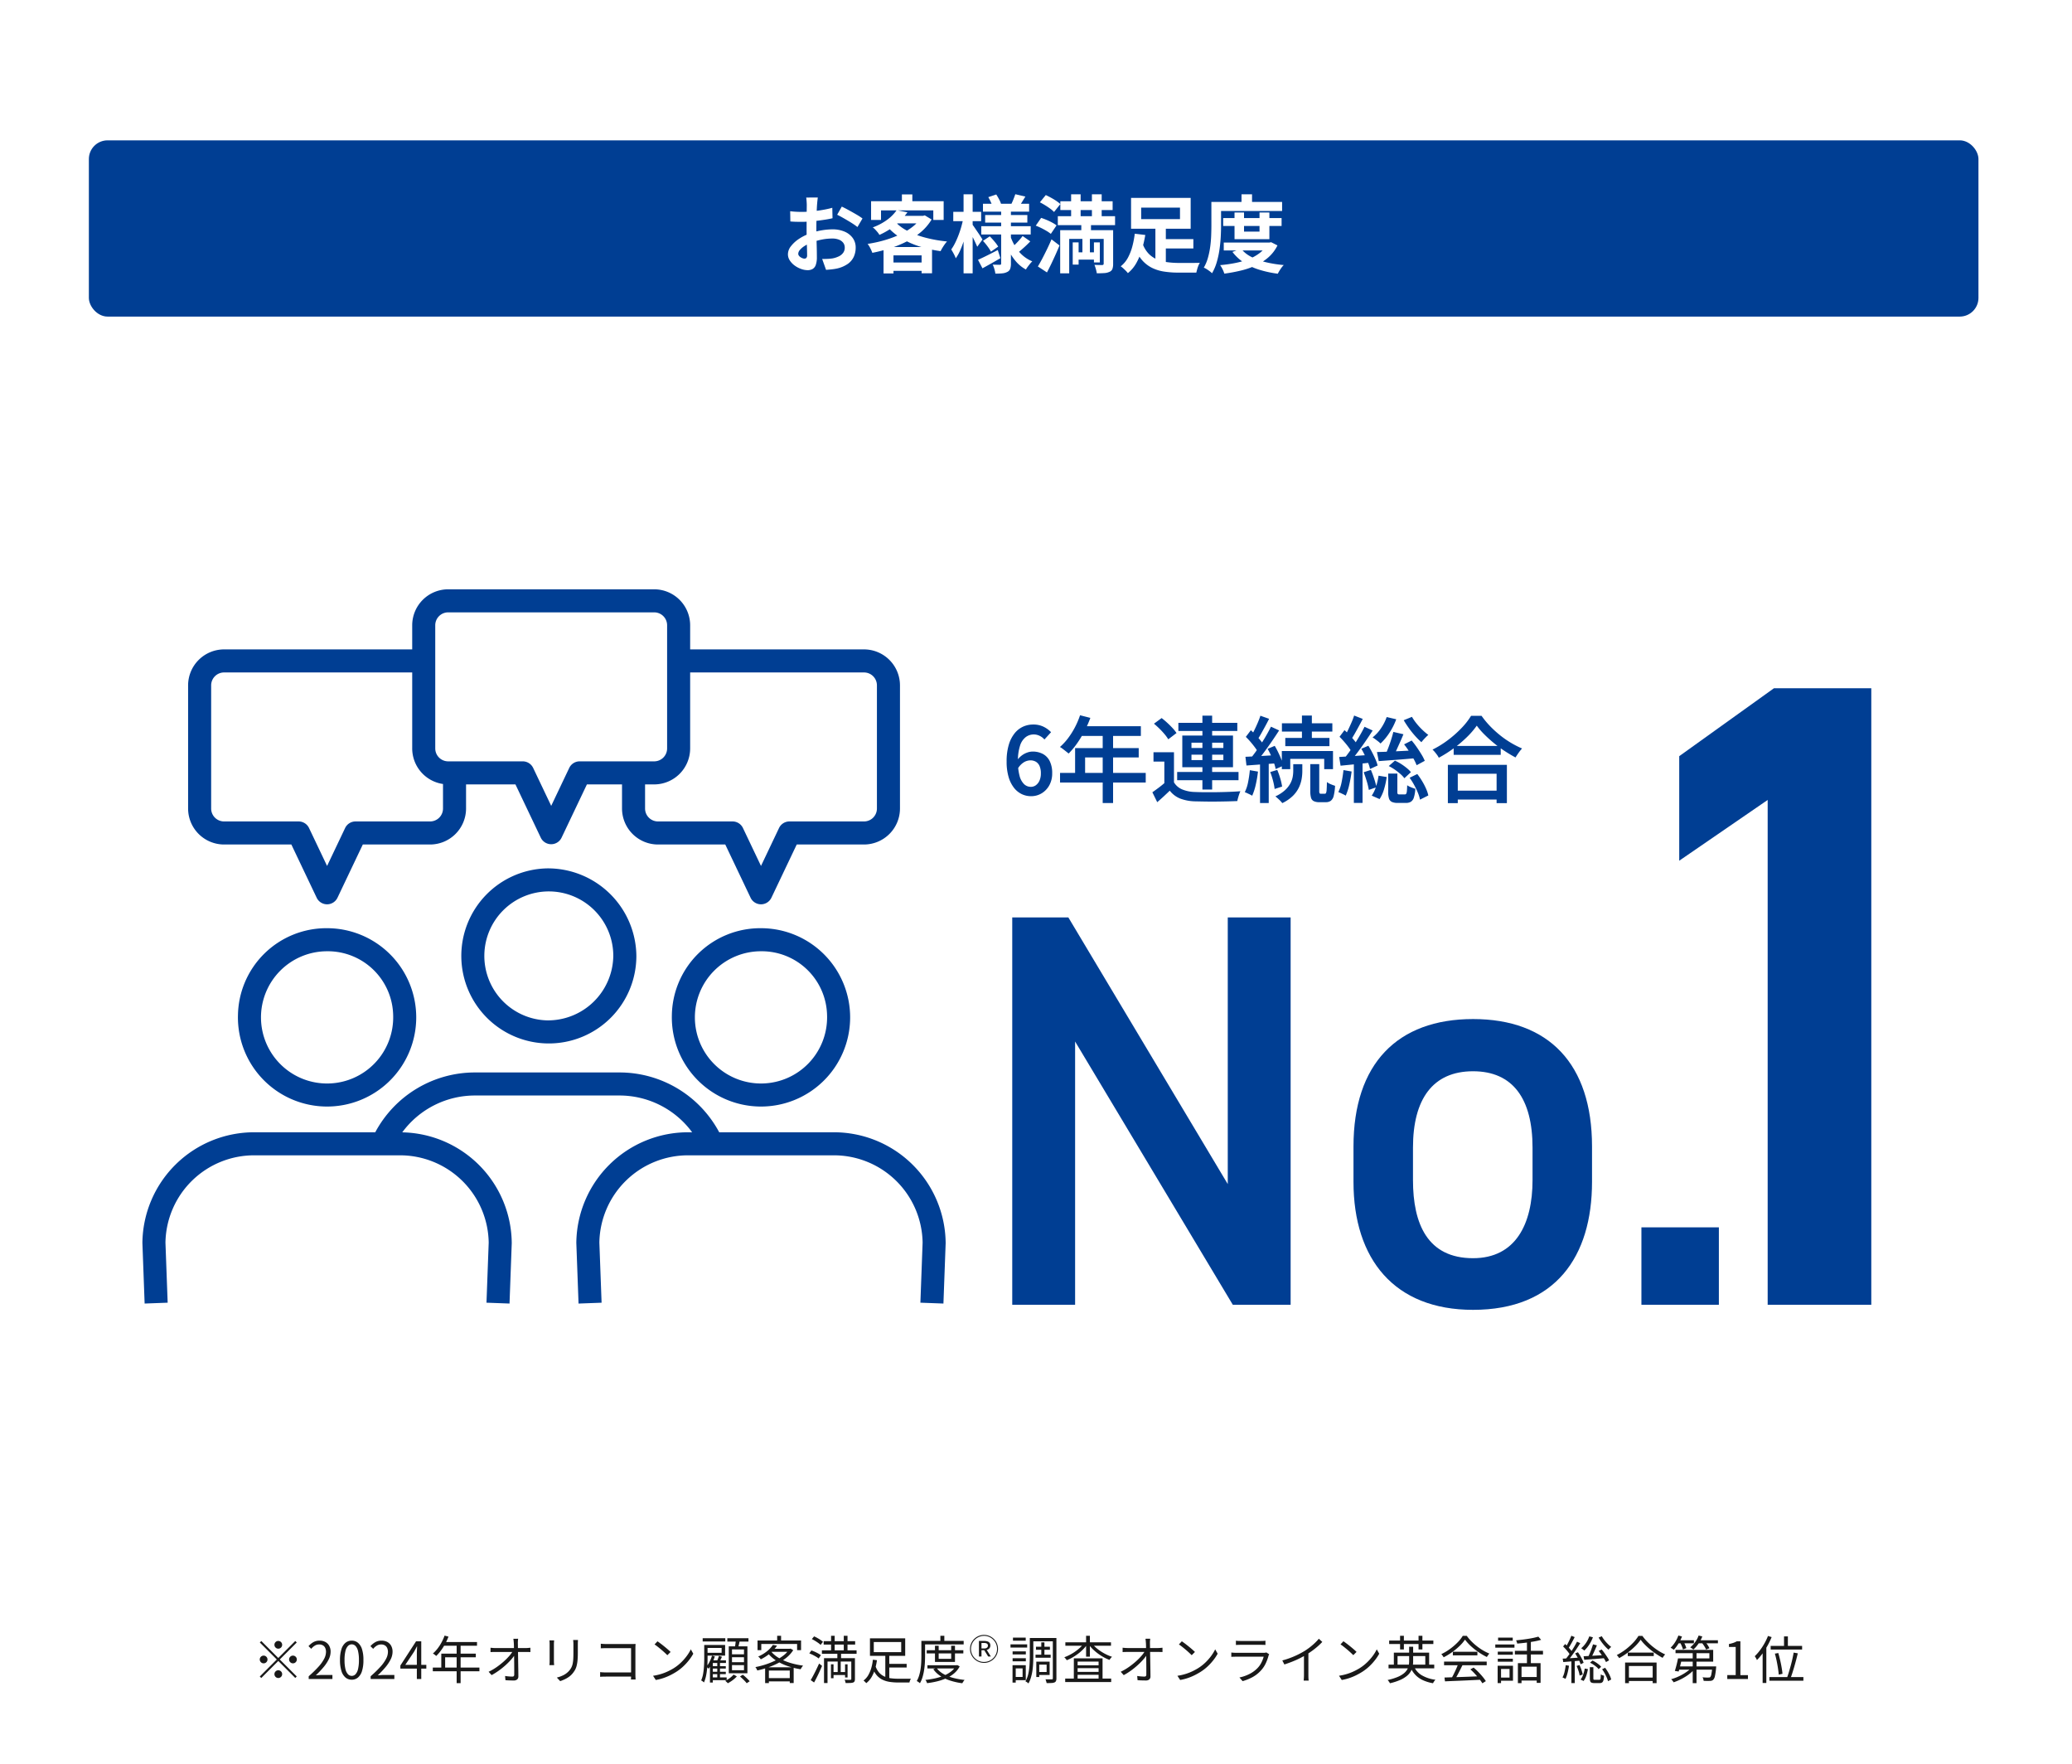 <svg xmlns="http://www.w3.org/2000/svg" width="443" height="377" viewBox="0 0 443 377"><defs><clipPath id="a"><path data-name="Rectangle 540" fill="#003e93" d="M0 0h171.74v152.68H0z"/></clipPath></defs><g data-name="Group 135805"><g data-name="Group 135802"><path data-name="Path 58749" d="M0 0h443v377H0z" fill="#fff"/><g data-name="Group 135333" fill="#003e93"><path data-name="Path 58752" d="M262.5 196.118v57l-34.08-57h-12v82.8h13.44v-56.28l33.72 56.28h12.36v-82.8zm77.88 48.96c0-17.64-9.24-27.24-25.44-27.24s-25.56 9.6-25.56 27.24v7.56c0 16.56 8.76 27.36 25.56 27.36 17.64 0 25.44-11.4 25.44-27.36zm-25.44 23.88c-9.72 0-12.84-7.32-12.84-16.68v-6.96c0-10.32 4.2-16.32 12.84-16.32 8.52 0 12.72 5.88 12.72 16.32v6.96c0 9.36-3.6 16.68-12.72 16.68zm52.56-6.6h-16.56v16.56h16.56z"/><path data-name="Path 58753" d="M400.089 147.128H379.27l-20.246 14.516v22.347l18.909-12.988v107.915h22.156z"/><path data-name="Path 58751" d="M220.44 170.198a4.573 4.573 0 01-2-.45 4.708 4.708 0 01-1.66-1.36 6.874 6.874 0 01-1.14-2.3 11.519 11.519 0 01-.42-3.31 12.124 12.124 0 01.47-3.6 7.119 7.119 0 011.26-2.45 4.97 4.97 0 011.8-1.4 5.176 5.176 0 012.13-.45 4.933 4.933 0 012.25.48 5.663 5.663 0 011.59 1.16l-1.42 1.56a3.031 3.031 0 00-1-.77 2.83 2.83 0 00-1.28-.31 2.845 2.845 0 00-1.69.55 3.7 3.7 0 00-1.23 1.81 10.263 10.263 0 00-.46 3.42 11.231 11.231 0 00.35 3.09 3.8 3.8 0 00.97 1.76 2.062 2.062 0 001.44.57 1.788 1.788 0 001.08-.35 2.434 2.434 0 00.77-.99 3.767 3.767 0 00.29-1.56 3.789 3.789 0 00-.27-1.53 2 2 0 00-.77-.92 2.272 2.272 0 00-1.22-.31 2.758 2.758 0 00-1.34.39 3.9 3.9 0 00-1.32 1.37l-.1-1.84a4.372 4.372 0 01.95-.97 4.251 4.251 0 011.16-.62 3.489 3.489 0 011.13-.21 4.633 4.633 0 012.19.5 3.462 3.462 0 011.48 1.53 5.682 5.682 0 01.53 2.61 5.168 5.168 0 01-.62 2.58 4.548 4.548 0 01-1.64 1.71 4.32 4.32 0 01-2.26.61zm10.48-17.3l2.2.56a23.677 23.677 0 01-1.28 2.89 22.822 22.822 0 01-1.6 2.62 16.467 16.467 0 01-1.76 2.11q-.22-.18-.56-.45t-.68-.53a5.684 5.684 0 00-.62-.42 12.312 12.312 0 001.73-1.87 16.651 16.651 0 001.47-2.33 17.438 17.438 0 001.1-2.58zm.22 2.34h12.78v2.08h-13.8zm-1.28 4.68h13.6v2H232v4.34h-2.14zm-3.22 5.3h18.32v2.06h-18.32zm9.12-8.9h2.22v15.34h-2.22zm15.24 4.48v7.3h-2.06v-5.3h-2.32v-2zm0 6.44a3.729 3.729 0 001.75 1.51 7.517 7.517 0 002.71.55q.9.04 2.14.05t2.61-.01q1.37-.02 2.68-.07t2.31-.13a5.14 5.14 0 00-.25.62q-.13.38-.24.77t-.17.71q-.9.04-2.09.07t-2.46.04q-1.27.01-2.46-.01t-2.07-.04a9.556 9.556 0 01-3.15-.6 5.344 5.344 0 01-2.21-1.68q-.62.6-1.28 1.21t-1.4 1.25l-1.04-2.12q.64-.44 1.37-.99t1.39-1.13zm-4.28-12.54l1.64-1.2q.58.44 1.2 1.01t1.14 1.13a7.639 7.639 0 01.84 1.06l-1.76 1.34a8.164 8.164 0 00-.78-1.08q-.5-.6-1.1-1.19t-1.18-1.07zm5.22-.18h12.6v1.74h-12.6zm-.26 10.5h13.12v1.76h-13.12zm5.4-12.04h2.08v15.8h-2.08zm-2.34 8.34v1.16h6.82v-1.16zm0-2.56v1.14h6.82v-1.14zm-1.96-1.52h10.84v6.76h-10.84zm25.58-4.28h2.12v5.64h-2.12zm-4.28 1.66h10.78v1.76h-10.78zm.72 3.12h9.44v1.76h-9.44zm-.74 2.8H285v3.88h-1.88v-2.2h-7.26v2.2h-1.8zm6.08 2.8h1.92v5.7a1.214 1.214 0 00.07.53.321.321 0 00.29.11h.84a.276.276 0 00.25-.17 2.13 2.13 0 00.13-.71q.04-.54.06-1.62a3.517 3.517 0 00.82.46 9.169 9.169 0 00.92.34 10.813 10.813 0 01-.29 2.14 1.887 1.887 0 01-.62 1.06 1.733 1.733 0 01-1.05.3h-1.38a2.656 2.656 0 01-1.23-.23 1.179 1.179 0 01-.58-.76 5.446 5.446 0 01-.15-1.43zm-3.64.02h1.94v1.52a9.972 9.972 0 01-.15 1.65 7.041 7.041 0 01-.58 1.81 6.426 6.426 0 01-1.28 1.78 8.36 8.36 0 01-2.27 1.56 6.154 6.154 0 00-.67-.73q-.43-.41-.81-.71a7.867 7.867 0 002.04-1.31 5.649 5.649 0 001.15-1.44 4.765 4.765 0 00.51-1.41 7.283 7.283 0 00.12-1.26zm-7.02-10.36l1.86.66q-.38.76-.82 1.57t-.86 1.56q-.42.75-.8 1.31l-1.44-.6q.36-.6.75-1.39t.74-1.61q.35-.82.57-1.5zm2.26 2.34l1.74.8q-.72 1.12-1.57 2.36t-1.71 2.39q-.86 1.15-1.62 2.01l-1.26-.7q.56-.68 1.17-1.53t1.21-1.77q.6-.92 1.12-1.84t.92-1.72zm-5.38 2.18l1.08-1.42q.52.48 1.06 1.05t.99 1.12a5.66 5.66 0 01.69 1.03l-1.16 1.62a6.369 6.369 0 00-.66-1.08q-.44-.6-.96-1.21t-1.04-1.11zm4.66 2.56l1.52-.64a16.053 16.053 0 01.77 1.44q.37.78.66 1.5a7.721 7.721 0 01.41 1.3l-1.64.72a8.029 8.029 0 00-.37-1.33q-.27-.75-.61-1.53a13.576 13.576 0 00-.74-1.46zm-4.74 1.7q1.32-.06 3.13-.16t3.71-.22l.02 1.76q-1.76.12-3.51.25l-3.13.23zm5.3 3.26l1.5-.46a15.959 15.959 0 01.65 1.84 12.52 12.52 0 01.39 1.72l-1.6.52a12.618 12.618 0 00-.34-1.75 15.808 15.808 0 00-.6-1.87zm-4.36-.4l1.74.3a24.4 24.4 0 01-.48 2.82 12.374 12.374 0 01-.76 2.34 4 4 0 00-.47-.26q-.29-.14-.59-.28t-.52-.22a8.3 8.3 0 00.71-2.16 25.063 25.063 0 00.37-2.54zm2.18-1.92h1.86v8.94h-1.86zm28.5-6.26l2.16.5q-.36.88-.77 1.79t-.79 1.75q-.38.84-.74 1.48l-1.62-.5q.32-.68.66-1.56t.63-1.79q.29-.91.47-1.67zm2.3 2.66l1.62-.82q.56.66 1.1 1.44t1 1.54a9.513 9.513 0 01.7 1.36l-1.74.94a9.789 9.789 0 00-.65-1.37q-.43-.77-.96-1.59t-1.07-1.5zm1.18 7.14l1.64-.8a16.181 16.181 0 011.03 1.51 13.807 13.807 0 01.84 1.61 7.661 7.661 0 01.49 1.46l-1.78.9a7.518 7.518 0 00-.45-1.47 16.048 16.048 0 00-.79-1.65 14.812 14.812 0 00-.98-1.56zm-6.98-5.5q1.06-.02 2.43-.08t2.92-.14l3.13-.16-.04 1.68q-2.14.2-4.27.36t-3.79.28zm2.08-7.48l2.04.48a14.171 14.171 0 01-1.46 2.89 12.171 12.171 0 01-1.9 2.29 3.772 3.772 0 00-.49-.44q-.31-.24-.63-.48a4.715 4.715 0 00-.58-.38 8.5 8.5 0 001.79-1.94 10.355 10.355 0 001.23-2.42zm5.4-.04a10.886 10.886 0 00.98 1.42 14.185 14.185 0 001.25 1.36 12.961 12.961 0 001.27 1.08q-.22.18-.5.46t-.54.57q-.26.29-.44.53a15.843 15.843 0 01-1.34-1.34 19.323 19.323 0 01-1.33-1.66q-.63-.88-1.11-1.7zm-4.96 10.52l1.32-1.16a9.712 9.712 0 011.32.71 12.572 12.572 0 011.2.87 6.309 6.309 0 01.9.88l-1.4 1.3a6.034 6.034 0 00-.89-.94 13.057 13.057 0 00-1.19-.92 9.659 9.659 0 00-1.26-.74zm-.12 1.6h1.96v3.9a.837.837 0 00.08.47.537.537 0 00.38.09h1.12a.355.355 0 00.3-.13 1.251 1.251 0 00.15-.55q.05-.42.07-1.28a2.688 2.688 0 00.5.29q.32.15.65.27t.59.2a7.4 7.4 0 01-.31 1.86 1.647 1.647 0 01-.64.91 2.034 2.034 0 01-1.07.25h-1.7a3 3 0 01-1.3-.22 1.2 1.2 0 01-.61-.73 4.716 4.716 0 01-.17-1.43zm-2.06.46l1.74.28a16.758 16.758 0 01-.54 2.52 7.993 7.993 0 01-.98 2.2l-1.68-.74a7.106 7.106 0 00.92-1.94 13.846 13.846 0 00.54-2.32zm-5.22-12.86l1.84.72q-.38.74-.82 1.55t-.86 1.55q-.42.74-.8 1.32l-1.44-.62a13.74 13.74 0 00.76-1.39q.38-.79.74-1.61a15.009 15.009 0 00.58-1.52zm2.22 2.4l1.74.8q-.72 1.12-1.57 2.36t-1.71 2.38q-.86 1.14-1.62 2.02l-1.24-.7q.56-.68 1.17-1.53t1.2-1.78q.59-.93 1.12-1.85t.91-1.7zm-5.34 2.14l1.06-1.42q.52.46 1.06 1.03t1 1.13a6.1 6.1 0 01.7 1.02l-1.16 1.64a7.114 7.114 0 00-.67-1.09q-.43-.59-.96-1.2t-1.03-1.11zm4.66 2.56l1.5-.64q.42.66.82 1.43t.71 1.49a8.215 8.215 0 01.45 1.3l-1.62.74a8.042 8.042 0 00-.42-1.33q-.3-.75-.67-1.53t-.77-1.46zm-4.74 1.76q1.32-.08 3.15-.21t3.73-.25l.04 1.64q-1.76.2-3.49.37l-3.13.31zm5.24 3.26l1.54-.5q.38.88.71 1.91a18.467 18.467 0 01.49 1.79l-1.64.58a13.749 13.749 0 00-.44-1.84q-.32-1.06-.66-1.94zm-4.32-.46l1.74.3a28.483 28.483 0 01-.5 2.81 12.335 12.335 0 01-.76 2.35 4 4 0 00-.47-.26q-.29-.14-.59-.28t-.52-.22a8.3 8.3 0 00.71-2.16q.25-1.26.39-2.54zm2.22-1.92h1.86v8.94h-1.86zm21.34-3.24h10.06v1.9H310.8zm-.28 9.56h10.44v1.9h-10.44zm-.96-5.52h12.62v8.18h-2.2v-6.28h-8.3v6.28h-2.12zm6.18-8.38a17.367 17.367 0 01-2.09 2.43 26.323 26.323 0 01-2.81 2.39 26.2 26.2 0 01-3.22 2.04 3.616 3.616 0 00-.35-.58q-.23-.32-.49-.63a5.612 5.612 0 00-.5-.53 20.84 20.84 0 003.34-2.07 23.433 23.433 0 002.88-2.56 15.045 15.045 0 002.02-2.59h2.24a18.366 18.366 0 001.8 2.18 22.725 22.725 0 002.13 1.95 20.191 20.191 0 002.34 1.63 19.76 19.76 0 002.39 1.22 9.856 9.856 0 00-.74.93q-.36.51-.66.99-1.16-.62-2.35-1.4a25.647 25.647 0 01-2.29-1.69q-1.1-.91-2.04-1.85a15.108 15.108 0 01-1.6-1.86z"/></g><g data-name="Group 135331" transform="translate(-435.978 -7778.488)"><rect data-name="Rectangle 203" width="404" height="37.675" rx="4" transform="translate(454.978 7808.488)" fill="#003e93"/><path data-name="Path 58750" d="M610.825 7820.709l-.054.441q-.036.297-.063.594-.027.3-.045.531-.036.522-.063 1.143t-.045 1.278q-.018.657-.027 1.323t-.009 1.3q0 .738.018 1.629t.045 1.764q.027.873.036 1.593t.009 1.116a4.852 4.852 0 01-.243 1.724 1.582 1.582 0 01-.693.855 2.164 2.164 0 01-1.044.243 4.167 4.167 0 01-1.386-.261 5.323 5.323 0 01-1.377-.729 4.174 4.174 0 01-1.044-1.089 2.409 2.409 0 01-.4-1.341 2.812 2.812 0 01.657-1.719 7.128 7.128 0 011.741-1.579 10.292 10.292 0 012.349-1.148 13.062 13.062 0 012.484-.657 14.545 14.545 0 012.306-.207 6.523 6.523 0 012.5.459 4.16 4.16 0 011.782 1.341 3.423 3.423 0 01.666 2.124 4.648 4.648 0 01-.4 1.926 3.821 3.821 0 01-1.265 1.521 6.617 6.617 0 01-2.313 1q-.612.126-1.215.189t-1.143.1l-.828-2.322q.612 0 1.179-.027a9.955 9.955 0 001.037-.099 5.422 5.422 0 001.332-.432 2.46 2.46 0 00.936-.756 1.84 1.84 0 00.342-1.116 1.659 1.659 0 00-.333-1.044 2.116 2.116 0 00-.927-.666 3.768 3.768 0 00-1.386-.234 11.594 11.594 0 00-2.3.234 13.394 13.394 0 00-2.223.648 7.862 7.862 0 00-1.422.711 4.312 4.312 0 00-.99.837 1.319 1.319 0 00-.36.828.684.684 0 00.135.4 1.334 1.334 0 00.351.333 2.042 2.042 0 00.441.225 1.175 1.175 0 00.387.081.579.579 0 00.417-.149.834.834 0 00.162-.6q0-.486-.027-1.395t-.054-2.025q-.027-1.116-.027-2.214 0-.756.009-1.53t.009-1.476q0-.7.009-1.242t.009-.846q0-.2-.018-.5t-.045-.621a3.23 3.23 0 00-.063-.459zm5.13 1.944q.684.324 1.539.792t1.638.927a12.332 12.332 0 011.251.819l-1.08 1.834a9.475 9.475 0 00-.891-.648q-.549-.36-1.188-.738t-1.233-.711q-.594-.333-1.026-.531zm-11.034.99q.792.09 1.4.117t1.089.027q.7 0 1.548-.063t1.728-.18q.882-.117 1.719-.279t1.521-.36l.051 2.232q-.756.18-1.638.315t-1.773.243q-.891.108-1.692.162t-1.4.054q-.9 0-1.476-.018t-1.041-.068zm22.77-.234l2.3.468a14.436 14.436 0 01-2.466 2.655 15.3 15.3 0 01-3.528 2.169 3.055 3.055 0 00-.378-.558q-.252-.306-.522-.594a2.835 2.835 0 00-.522-.45 12.234 12.234 0 003.177-1.7 8.549 8.549 0 001.939-1.99zm.486 1.224h5.382v1.6h-6.84zm4.734 0h.414l.378-.108 1.458.882a10.911 10.911 0 01-2.25 2.655 15.447 15.447 0 01-3.034 2.025 23.487 23.487 0 01-3.564 1.467 33.4 33.4 0 01-3.825.981 8.132 8.132 0 00-.432-.981 5.43 5.43 0 00-.579-.929 27.813 27.813 0 003.555-.774 22.941 22.941 0 003.294-1.215 13.6 13.6 0 002.731-1.645 7.58 7.58 0 001.854-2.052zm-5.58 1.206a9.282 9.282 0 002.727 2.034 18.973 18.973 0 003.834 1.431 28.8 28.8 0 004.563.8 6.064 6.064 0 00-.5.621q-.261.369-.495.756a7.71 7.71 0 00-.378.693 26.538 26.538 0 01-4.648-1.049 17.788 17.788 0 01-3.933-1.818 12.781 12.781 0 01-3.042-2.637zm-2.448 5.454h10.368v5.616h-2.232v-3.834h-6.012v3.87h-2.124zm1.062 3.312h8.154v1.782h-8.154zm2.862-14.562h2.232v2.556h-2.232zm-6.588 1.458h15.516v4h-2.214v-2.034h-11.178v2.034h-2.124zm23.922.54h9.864v1.692h-9.864zm.468 2.412h9.018v1.62h-9.018zm-.832 2.394h10.57v1.764h-10.57zm7.272-6.84l2.16.5q-.378.612-.72 1.17t-.63.954l-1.674-.486q.234-.468.477-1.08t.391-1.058zm-5.778.63l1.71-.576q.306.468.6 1.026a5.618 5.618 0 01.423.972l-1.8.648a6.488 6.488 0 00-.378-1.008 9.645 9.645 0 00-.549-1.062zm7.344 8.3l1.642 1.15q-.594.63-1.269 1.238t-1.2 1.044l-1.383-1.044q.342-.306.756-.72t.8-.855q.388-.437.658-.815zm-8.478 1.044l1.458-.972q.486.486 1.008 1.107a7.9 7.9 0 01.792 1.089l-1.548 1.08a8.839 8.839 0 00-.738-1.143 11.666 11.666 0 00-.968-1.163zm-1.06 4.044q.828-.36 1.944-.918t2.286-1.17l.558 1.746q-.954.558-1.962 1.125t-1.87 1.039zm4.95-10.836h2.09v11.614a3.456 3.456 0 01-.153 1.143 1.189 1.189 0 01-.6.657 2.766 2.766 0 01-1.087.315q-.639.063-1.485.063a6.5 6.5 0 00-.216-.99 5.1 5.1 0 00-.36-.936q.468.018.927.027t.6.009a.286.286 0 00.234-.072.4.4 0 00.052-.234zm1.964 5.746a11.521 11.521 0 001.062 2.268 8.122 8.122 0 001.566 1.872 7.2 7.2 0 002.07 1.278 5.222 5.222 0 00-.477.513q-.261.315-.5.639a4.684 4.684 0 00-.387.594 7.461 7.461 0 01-2.083-1.665 10.977 10.977 0 01-1.565-2.349 16.343 16.343 0 01-1.09-2.826zm-12.2-5.166h5.958v2h-5.962zm2.2-3.744h1.944v16.9h-1.944zm-.036 5.112l1.188.4q-.18 1.08-.468 2.223t-.648 2.25a21.462 21.462 0 01-.783 2.061 9.424 9.424 0 01-.917 1.634 7.086 7.086 0 00-.441-.972q-.3-.558-.531-.918a9.835 9.835 0 00.828-1.39 18.388 18.388 0 00.738-1.692q.342-.9.6-1.827t.426-1.769zm1.89 1.3q.144.18.459.639t.675.99q.36.531.657.99t.4.639l-1.119 1.544q-.162-.378-.414-.918t-.549-1.116l-.558-1.08q-.261-.5-.459-.828zm18.838-4.918h11.178v1.872h-11.178zm-.54 3.186h12.24v1.908h-12.24zm3.78 7.72h4.608v1.566h-4.608zm-.936-12.4h2.034v6.3h-2.034zm4.446 0h2.088v6.3h-2.088zm-4.104 10.278h1.26v4.752h-1.26zm4.536 0h1.26v4.284h-1.26zm2.088-2.61h2.016v7.182a3.225 3.225 0 01-.153 1.107 1.122 1.122 0 01-.639.621 3.055 3.055 0 01-1.116.261q-.666.045-1.584.045a6.838 6.838 0 00-.2-.909 7.267 7.267 0 00-.3-.891q.5.016 1 .027t.666.009q.306-.018.306-.288zm-9.306 0h10.044v1.872h-8.114v7.36h-1.93zm-4.338-5.958l1.26-1.548q.54.252 1.134.576t1.116.675a6.689 6.689 0 01.864.675l-1.35 1.692a5.232 5.232 0 00-.8-.7q-.513-.378-1.1-.738t-1.124-.632zm-.882 4.99l1.15-1.66q.558.18 1.179.441t1.188.567a6.247 6.247 0 01.927.594l-1.222 1.818a6.878 6.878 0 00-.882-.612q-.54-.324-1.152-.63a12.4 12.4 0 00-1.188-.518zm.45 8.726q.432-.7.927-1.647t1.017-2.016q.522-1.071.972-2.133l1.71 1.3q-.396.97-.846 1.97t-.909 1.959q-.459.963-.927 1.841zm9.288-9.432h2.07v3.078h-.234v4.41h-1.6v-4.41h-.234zm16.812 3.582h7.146v2h-7.146zm-3.69 1.008a5.932 5.932 0 001.269 2.1 5.532 5.532 0 001.791 1.23 8.448 8.448 0 002.205.594 18.582 18.582 0 002.493.162h2.673q.549 0 1.017-.009t.774-.009a3.189 3.189 0 00-.315.612 6.9 6.9 0 00-.261.774q-.108.4-.18.7h-3.834a19.729 19.729 0 01-3.078-.225 8.8 8.8 0 01-2.601-.813 6.962 6.962 0 01-2.115-1.665 9.345 9.345 0 01-1.6-2.781zm2.718-3.762h2.232v8.892l-2.232-.7zm-3.042-3.978v2.466h8.3v-2.466zm-2.16-2.07h12.744v6.588h-12.744zm.792 7.65l2.25.27a27.794 27.794 0 01-.693 3.033 13.882 13.882 0 01-1.175 2.88 7.459 7.459 0 01-1.854 2.241 4.8 4.8 0 00-.441-.5q-.279-.279-.567-.54a5.233 5.233 0 00-.526-.418 5.861 5.861 0 001.588-1.926 11.221 11.221 0 00.936-2.475 19.914 19.914 0 00.482-2.565zm18.9-3.348h12.492v1.692h-12.492zm.126 5.238h9.882v1.692h-9.882zm2.3-6.426h2.034v4.086h3.312v-4.086h2.11v5.706h-7.452zm7.038 6.426h.418l.378-.072 1.35.684a8.111 8.111 0 01-1.881 2.493 11.036 11.036 0 01-2.647 1.737 16.9 16.9 0 01-3.212 1.125 34.253 34.253 0 01-3.618.675 6.441 6.441 0 00-.387-.945 5.8 5.8 0 00-.513-.873 28.608 28.608 0 003.3-.468 16.566 16.566 0 002.93-.864 9.259 9.259 0 002.331-1.341 5.889 5.889 0 001.555-1.865zm-5.63 1.332a6.76 6.76 0 002.16 1.719 13.623 13.623 0 003.114 1.143 25.383 25.383 0 003.852.612 3.774 3.774 0 00-.478.549q-.243.333-.45.675t-.351.63a23.387 23.387 0 01-4-.864 13.131 13.131 0 01-3.253-1.521 9.748 9.748 0 01-2.446-2.277zm.09-11.646h2.25v2.718h-2.25zm-5.4 1.638h14.076v1.926h-14.076zm-1.044 0h2.07v5.062q0 1.116-.072 2.43t-.27 2.7a18.806 18.806 0 01-.585 2.691 10.566 10.566 0 01-1 2.349 4.826 4.826 0 00-.5-.423q-.327-.247-.669-.463a3.129 3.129 0 00-.594-.306 8.95 8.95 0 00.882-2.106 17.17 17.17 0 00.486-2.349q.162-1.2.207-2.367t.047-2.156z" fill="#fff" stroke="rgba(0,0,0,0)"/></g><g data-name="Group 135691"><g data-name="Group 135690" clip-path="url(#a)" fill="#003e93" transform="translate(30.446 125.973)"><path data-name="Path 58544" d="M86.554 59.656a18.714 18.714 0 1019.058 18.71 18.908 18.908 0 00-19.058-18.71m0 32.493a13.786 13.786 0 1114.125-13.783 13.975 13.975 0 01-14.13 13.782"/><path data-name="Path 58545" d="M20.426 91.154a19.061 19.061 0 1019.061-18.71 18.909 18.909 0 00-19.058 18.71m33.188 0a14.134 14.134 0 11-14.13-13.781 13.976 13.976 0 0114.13 13.782"/><path data-name="Path 58546" d="M113.198 91.154a19.061 19.061 0 1019.057-18.71 18.908 18.908 0 00-19.057 18.71m33.188 0a14.134 14.134 0 11-14.13-13.782 13.976 13.976 0 0114.13 13.782"/><path data-name="Path 58547" d="M147.651 116.069h-24.328a24.151 24.151 0 00-21.374-12.788h-30.79a24.152 24.152 0 00-21.375 12.788h-25.7A23.891 23.891 0 000 139.702l.477 12.977 4.924-.182-.472-12.84a18.958 18.958 0 0119.16-18.662H54.88a18.959 18.959 0 0119.16 18.662l-.474 12.84 4.926.182.475-12.886v-.091a23.874 23.874 0 00-23.409-23.619 19.28 19.28 0 0115.6-7.876h30.79a19.278 19.278 0 0115.588 7.862h-.675a23.892 23.892 0 00-24.088 23.636l.476 12.977 4.926-.182-.475-12.842a18.959 18.959 0 0119.16-18.663h30.79a18.962 18.962 0 0119.161 18.662l-.474 12.84 4.926.182.475-12.886v-.091a23.893 23.893 0 00-24.087-23.633"/><path data-name="Path 58548" d="M17.458 54.552h14.387l5.414 11.379a2.464 2.464 0 004.45 0l5.414-11.379h14.388a7.7 7.7 0 007.687-7.687v-5.159h10.56l5.414 11.38a2.464 2.464 0 004.45 0l5.415-11.38h7.507v5.159a7.7 7.7 0 007.687 7.687h14.387l5.415 11.379a2.464 2.464 0 004.45 0l5.414-11.379h14.388a7.7 7.7 0 007.687-7.687V20.532a7.7 7.7 0 00-7.687-7.687h-37.174V7.687A7.7 7.7 0 00109.424 0H65.371a7.7 7.7 0 00-7.686 7.687v5.158H17.458a7.7 7.7 0 00-7.687 7.687v26.333a7.7 7.7 0 007.687 7.687m136.827-36.778a2.762 2.762 0 012.758 2.758v26.333a2.762 2.762 0 01-2.758 2.758h-15.946a2.464 2.464 0 00-2.225 1.406l-3.856 8.107-3.858-8.108a2.465 2.465 0 00-2.225-1.405H110.23a2.762 2.762 0 01-2.758-2.758v-5.159h1.952a7.7 7.7 0 007.687-7.687V17.774zM62.612 7.687a2.762 2.762 0 012.758-2.759h44.053a2.762 2.762 0 012.762 2.759v26.332a2.762 2.762 0 01-2.758 2.758H93.485a2.464 2.464 0 00-2.225 1.406l-3.857 8.108-3.858-8.108a2.464 2.464 0 00-2.225-1.406H65.371a2.762 2.762 0 01-2.758-2.758zM14.7 20.532a2.762 2.762 0 012.758-2.758h40.227v16.245a7.693 7.693 0 006.585 7.6v5.247a2.762 2.762 0 01-2.758 2.758H45.567a2.465 2.465 0 00-2.225 1.405l-3.857 8.107-3.858-8.108a2.464 2.464 0 00-2.225-1.405H17.458a2.762 2.762 0 01-2.758-2.758z"/></g></g><path data-name="Path 58754" d="M59.5 352.428a.8.8 0 01-.583-.242.8.8 0 01-.242-.583.8.8 0 01.242-.585.8.8 0 01.583-.24.8.8 0 01.583.242.8.8 0 01.242.583.8.8 0 01-.242.583.8.8 0 01-.583.242zm0 1.99l3.63-3.63.319.319-3.63 3.631 3.63 3.63-.319.319-3.63-3.63-3.641 3.641-.319-.319 3.641-3.641-3.63-3.63.319-.319zm-2.31.32a.8.8 0 01-.242.583.8.8 0 01-.583.242.8.8 0 01-.583-.245.8.8 0 01-.242-.58.8.8 0 01.242-.583.8.8 0 01.583-.242.8.8 0 01.583.242.8.8 0 01.242.583zm4.62 0a.8.8 0 01.242-.583.8.8 0 01.583-.242.8.8 0 01.583.242.8.8 0 01.242.583.8.8 0 01-.242.583.8.8 0 01-.583.242.8.8 0 01-.583-.245.8.8 0 01-.242-.58zm-2.31 2.31a.8.8 0 01.583.242.8.8 0 01.242.583.8.8 0 01-.242.583.8.8 0 01-.583.242.8.8 0 01-.583-.242.8.8 0 01-.242-.583.8.8 0 01.242-.583.8.8 0 01.583-.242zm6.5 1.87v-.594a24.947 24.947 0 002.085-2.024 8.037 8.037 0 001.215-1.7 3.305 3.305 0 00.4-1.482 2.032 2.032 0 00-.16-.825 1.23 1.23 0 00-.49-.567 1.569 1.569 0 00-.836-.2 1.7 1.7 0 00-.918.264 3.033 3.033 0 00-.753.671l-.583-.572a4.2 4.2 0 011.04-.858 2.649 2.649 0 011.331-.319 2.524 2.524 0 011.249.292 2.05 2.05 0 01.814.825 2.564 2.564 0 01.292 1.249 3.7 3.7 0 01-.4 1.628 8.389 8.389 0 01-1.111 1.677 19.921 19.921 0 01-1.656 1.743q.319-.022.665-.05t.655-.028h2.233v.87zm9.2.143a2.034 2.034 0 01-1.326-.462 2.93 2.93 0 01-.874-1.397 7.592 7.592 0 01-.308-2.343 7.431 7.431 0 01.308-2.326 2.854 2.854 0 01.875-1.369 2.065 2.065 0 011.325-.452 2.043 2.043 0 011.331.457 2.912 2.912 0 01.869 1.369 7.378 7.378 0 01.3 2.321 7.592 7.592 0 01-.3 2.343 2.952 2.952 0 01-.869 1.4 2.028 2.028 0 01-1.331.459zm0-.814a1.1 1.1 0 00.809-.352 2.412 2.412 0 00.539-1.105 8 8 0 00.192-1.931 7.861 7.861 0 00-.192-1.919 2.361 2.361 0 00-.539-1.089 1.108 1.108 0 00-.809-.347 1.114 1.114 0 00-.8.347 2.328 2.328 0 00-.544 1.089 7.861 7.861 0 00-.193 1.919 8 8 0 00.193 1.931 2.378 2.378 0 00.544 1.105 1.106 1.106 0 00.8.352zm4.045.671v-.594a24.947 24.947 0 002.085-2.024 8.037 8.037 0 001.215-1.7 3.305 3.305 0 00.4-1.479 2.032 2.032 0 00-.16-.825 1.23 1.23 0 00-.49-.567 1.569 1.569 0 00-.836-.2 1.7 1.7 0 00-.918.264 3.033 3.033 0 00-.753.671l-.588-.575a4.2 4.2 0 011.045-.858 2.649 2.649 0 011.331-.319 2.524 2.524 0 011.249.292 2.05 2.05 0 01.814.825 2.564 2.564 0 01.292 1.249 3.7 3.7 0 01-.4 1.628 8.389 8.389 0 01-1.111 1.677 19.92 19.92 0 01-1.657 1.743q.319-.022.665-.05t.655-.028h2.233v.87zm9.878 0v-5.5q0-.3.022-.726t.033-.737h-.044q-.154.286-.313.589t-.335.6l-1.837 2.75h4.5v.8H85.6v-.66l3.355-5.181h1.111v8.065zm5.929-9.284l.836.22a13.416 13.416 0 01-.721 1.564 11.829 11.829 0 01-.9 1.419 8.968 8.968 0 01-1 1.15l-.2-.17q-.126-.1-.264-.2a1.852 1.852 0 00-.248-.154 7.677 7.677 0 001-1.062 9.46 9.46 0 00.845-1.309 10.1 10.1 0 00.652-1.458zm-.165 1.375h7.1v.792h-7.5zm-.539 2.486h7.381v.781h-6.556v2.6h-.825zm-1.815 2.97h9.967v.792h-9.967zm5.1-5.038h.847v8.371h-.847zm13.149-1.122q-.033.22-.049.457t-.016.467q.011.3.016.8t.017 1.128l.022 1.32.022 1.386.022 1.331q.011.638.011 1.155a.831.831 0 01-.253.655 1.092 1.092 0 01-.748.226q-.418 0-.886-.016t-.875-.05l-.077-.9q.4.066.819.1t.731.033a.389.389 0 00.319-.11.521.521 0 00.088-.33V357q0-.561-.006-1.215t-.016-1.326l-.022-1.293q-.011-.622-.017-1.127-.005-.506-.028-.8-.022-.319-.044-.533t-.055-.391zm-5.907 1.925l.5.044q.258.022.512.022h6.578q.22 0 .5-.028t.435-.038v.924q-.187-.011-.446-.016t-.454-.006h-6.591q-.275 0-.528.006t-.506.027zm-.407 5.137a11.751 11.751 0 001.678-.973 16.664 16.664 0 001.479-1.156 13.146 13.146 0 001.2-1.188 7.64 7.64 0 00.814-1.084l.44-.011.011.748a8.939 8.939 0 01-.825 1.073 14.406 14.406 0 01-1.183 1.188 16.739 16.739 0 01-1.43 1.15 13.8 13.8 0 01-1.546.968zm19.107-6.8l-.022.445q-.011.236-.011.512v1.784a16.766 16.766 0 01-.071 1.683 7.149 7.149 0 01-.209 1.182 3.636 3.636 0 01-.358.864 5.27 5.27 0 01-.517.726 4.045 4.045 0 01-.809.731 6.074 6.074 0 01-.929.524 8.492 8.492 0 01-.88.347l-.715-.759a6.6 6.6 0 001.436-.529 4.056 4.056 0 001.193-.93 3.436 3.436 0 00.479-.7 3.243 3.243 0 00.275-.8 6.828 6.828 0 00.127-1.023q.033-.583.033-1.364v-1.734q0-.275-.017-.512t-.038-.445zm-5.1.088l-.027.374q-.016.22-.017.418v3.671q0 .209.017.445t.027.391h-1.016q.022-.132.039-.369t.016-.478v-3.658q0-.143-.011-.39t-.033-.4zm9.977.715q.275.033.605.049t.594.016h5.419q.2 0 .424-.005t.391-.016q-.011.187-.022.424t-.011.435v5.677q0 .3.017.616t.026.452h-.995q.011-.132.017-.4t.006-.567v-5.733h-5.265q-.308 0-.665.011t-.545.022zm-.143 6.072q.209.022.545.044t.676.022h5.9v.891h-5.882q-.33 0-.676.011t-.566.033zm12.261-6.587q.3.2.682.49t.786.616q.4.325.754.633t.583.539l-.693.693q-.209-.209-.539-.517t-.726-.644q-.4-.336-.781-.638t-.693-.5zm-.946 7.37a11.317 11.317 0 001.765-.4 10.978 10.978 0 001.458-.572 13.132 13.132 0 001.177-.635 9.491 9.491 0 001.562-1.215 10.943 10.943 0 001.254-1.424 8.85 8.85 0 00.86-1.408l.528.935a10.34 10.34 0 01-.928 1.386 11.859 11.859 0 01-1.243 1.353 10.188 10.188 0 01-1.527 1.173q-.55.341-1.2.671a11.723 11.723 0 01-1.43.6 11.226 11.226 0 01-1.688.434zm12.496-2.057h3.058v.517h-3.058zm0 1.2h3.058v.506h-3.058zm0 1.2h3.245v.592h-3.245zm1.232-3.35h.583v3.722h-.583zm-.946-.3h2.805v.572h-2.805v4.176h-.616v-4.18l.484-.561zm1.309-.957l.649.209q-.165.33-.325.666t-.3.578l-.5-.176q.121-.275.258-.644t.218-.626zm-1.5-.022l.616.143a9.5 9.5 0 01-.583 1.436 6.432 6.432 0 01-.755 1.2 1.869 1.869 0 00-.132-.143q-.088-.088-.182-.171t-.16-.138a5.124 5.124 0 00.7-1.056 7.147 7.147 0 00.5-1.264zm-1.98-3.74h4.84v.693h-4.84zm.682 1.441h4.114v2.277h-4.11v-.599h3.366v-1.044h-3.366zm-.352 0h.715v2.838q0 .55-.028 1.216t-.11 1.37a12.3 12.3 0 01-.232 1.37 7.221 7.221 0 01-.4 1.221 1.173 1.173 0 00-.165-.154q-.11-.088-.231-.17a1.033 1.033 0 00-.205-.113 6.087 6.087 0 00.44-1.529 16.161 16.161 0 00.176-1.671q.044-.836.044-1.529zm4.939-1.441h4.521v.719h-4.521zm1 4.059v1.067h2.563v-1.06zm0 1.683v1.089h2.563v-1.082zm0-3.355v1.052h2.563v-1.045zm-.693-.66h3.989v5.753h-3.982zm1.518-1.386l.858.11q-.11.462-.215.94t-.2.831l-.682-.132q.077-.374.143-.869t.101-.873zm-.479 7.432l.693.385a6.033 6.033 0 01-.9.808 7.341 7.341 0 01-1.036.653 2.3 2.3 0 00-.253-.259q-.165-.148-.3-.248a5.886 5.886 0 00.682-.39 6.078 6.078 0 00.632-.479 4.511 4.511 0 00.482-.47zm1.364.407l.594-.385a7.027 7.027 0 01.539.451q.275.253.528.5a4.557 4.557 0 01.407.446l-.638.427a4.824 4.824 0 00-.385-.456q-.242-.259-.517-.517t-.528-.466zm7.029-6.754l.891.165a8.893 8.893 0 01-1.413 1.557 9.533 9.533 0 01-2.062 1.359q-.066-.1-.16-.215a1.878 1.878 0 00-.2-.214q-.11-.1-.2-.165a8.059 8.059 0 001.942-1.177 5.965 5.965 0 001.202-1.31zm-.121.825h3.839v.649h-4.433zm3.6 0h.165l.143-.044.561.341a6.563 6.563 0 01-1.4 1.568 10.721 10.721 0 01-1.891 1.232 16.07 16.07 0 01-2.156.918 19.982 19.982 0 01-2.233.627 2.229 2.229 0 00-.176-.379 2.355 2.355 0 00-.231-.347 17.531 17.531 0 002.134-.545 15.705 15.705 0 002.063-.825 10.223 10.223 0 001.771-1.084 5.246 5.246 0 001.248-1.331zm-3.916.506a6.09 6.09 0 001.705 1.452 11.055 11.055 0 002.389 1.04 16.621 16.621 0 002.8.6 2.971 2.971 0 00-.187.237q-.1.138-.187.28t-.154.264a16.136 16.136 0 01-2.816-.7 11.28 11.28 0 01-2.437-1.177 7.287 7.287 0 01-1.831-1.667zm-1.221 3.454h6.105v3.366h-.836v-2.673h-4.466v2.684h-.8zm.4 2.31h5.291v.698h-5.291zm2.178-9.042H167v1.44h-.847zm-4.2 1h9.306v2.068h-.847v-1.32h-7.656v1.32h-.8zm14.137.14h6.732v.737H176.1zm-.374 1.969h7.414v.737h-7.414zm2.222 4.642h3.025v.638h-3.025zm-.264-7.755h.77v3.718h-.77zm2.717 0h.8v3.718h-.8zm-2.739 6.1h.55v2.968h-.55zm3.014 0h.539v2.803h-.539zm1.331-1.32h.781v4.453a1.235 1.235 0 01-.077.484.55.55 0 01-.308.275 2.341 2.341 0 01-.621.093q-.391.017-.985.017a2.684 2.684 0 00-.082-.347 2.21 2.21 0 00-.137-.358q.429.011.775.016t.467-.006a.165.165 0 00.187-.187zm-5.83 0h6.149v.726h-5.4v4.6h-.748zm-2.607-4.072l.484-.583a6.907 6.907 0 01.7.346q.363.2.682.418a4.057 4.057 0 01.517.4l-.506.66a3.4 3.4 0 00-.506-.424q-.319-.226-.676-.445a6.23 6.23 0 00-.695-.372zm-.539 3.058l.44-.627a6.208 6.208 0 01.743.28q.379.171.726.363a4.117 4.117 0 01.566.368l-.473.7a4.054 4.054 0 00-.544-.374q-.336-.2-.715-.391a6.726 6.726 0 00-.743-.319zm.3 5.709q.253-.429.566-1.018t.632-1.249q.319-.66.594-1.276l.638.495q-.242.572-.528 1.2t-.589 1.232q-.3.605-.589 1.122zm5.7-5.863h.792v1.694h-.077v2.882h-.646v-2.882h-.077zm10.615 2.387h4.2v.781h-4.2zm-2.464.473a4.1 4.1 0 00.77 1.381 3.358 3.358 0 001.094.825 4.762 4.762 0 001.381.4 11.867 11.867 0 001.617.1h2.277q.286 0 .429-.011a1.4 1.4 0 00-.127.247q-.06.149-.11.3a1.985 1.985 0 00-.072.269h-2.431a11.56 11.56 0 01-1.852-.139 5.261 5.261 0 01-1.535-.484 3.872 3.872 0 01-1.223-.979 5.5 5.5 0 01-.9-1.637zm2.1-2.42h.847v5.478l-.847-.275zm-2.464-2.717v2.167h5.863v-2.167zm-.818-.791h7.535v3.74H186zm.627 4.565l.869.11a12.654 12.654 0 01-.391 1.821 8 8 0 01-.726 1.732 4.481 4.481 0 01-1.171 1.352q-.066-.077-.171-.187t-.214-.209q-.11-.1-.2-.165A3.823 3.823 0 00185.69 358a7.112 7.112 0 00.633-1.584 10.086 10.086 0 00.304-1.634zm11.506-2.025h7.832v.682h-7.832zm.154 3.212h6.3v.682h-6.3zm1.613-4.169h.792v2.805h2.673v-2.805h.814v3.465H199.9zm4.466 4.169h.165l.143-.033.517.275a4.976 4.976 0 01-1.177 1.48 6.88 6.88 0 01-1.65 1.04 11.328 11.328 0 01-1.98.677 17.994 17.994 0 01-2.178.39 1.66 1.66 0 00-.137-.352 1.773 1.773 0 00-.215-.341 19.5 19.5 0 002.046-.326 10.767 10.767 0 001.876-.577 6.768 6.768 0 001.546-.88 3.724 3.724 0 001.045-1.232zm-4.125.572a4.57 4.57 0 001.424 1.265 8.431 8.431 0 002.063.847 15.106 15.106 0 002.5.451 2.768 2.768 0 00-.171.22q-.093.132-.176.258a2.411 2.411 0 00-.137.237 14.475 14.475 0 01-2.544-.555 8.812 8.812 0 01-2.129-.99 5.51 5.51 0 01-1.53-1.457zm.814-6.864h.847v1.507h-.847zm-3.655 1.089h8.635v.751H197.4zm-.407 0h.792v3.179q0 .638-.038 1.4t-.154 1.551a11.709 11.709 0 01-.33 1.54 6.072 6.072 0 01-.577 1.375 1.765 1.765 0 00-.192-.16q-.127-.094-.253-.176a.93.93 0 00-.241-.118 5.77 5.77 0 00.539-1.281 9.965 9.965 0 00.3-1.413q.1-.726.126-1.425t.027-1.293zm13.394 4.7a2.924 2.924 0 01-1.158-.231 3 3 0 01-.956-.645 3 3 0 01-.645-.956 2.924 2.924 0 01-.231-1.158 2.924 2.924 0 01.231-1.158 3 3 0 01.645-.956 3 3 0 01.956-.645 2.924 2.924 0 011.158-.231 2.924 2.924 0 011.158.231 3 3 0 01.956.645 3 3 0 01.645.956 2.924 2.924 0 01.231 1.158 2.9 2.9 0 01-.234 1.165 3.011 3.011 0 01-.648.953 3.041 3.041 0 01-.953.642 2.9 2.9 0 01-1.159.233zm0-.205a2.725 2.725 0 001.081-.215 2.8 2.8 0 00.889-.6 2.8 2.8 0 00.6-.889 2.725 2.725 0 00.215-1.081 2.725 2.725 0 00-.215-1.081 2.8 2.8 0 00-.6-.889 2.8 2.8 0 00-.889-.6 2.725 2.725 0 00-1.081-.215 2.707 2.707 0 00-1.087.226 2.8 2.8 0 00-.885.6 2.825 2.825 0 00-.6.889 2.709 2.709 0 00-.215 1.075 2.725 2.725 0 00.215 1.081 2.8 2.8 0 00.6.889 2.8 2.8 0 00.889.6 2.725 2.725 0 001.079.212zm-1.087-1.159v-3.324h1.149a2.154 2.154 0 01.661.093.941.941 0 01.459.3.886.886 0 01.17.571.924.924 0 01-.167.561 1.02 1.02 0 01-.452.343 1.744 1.744 0 01-.658.115h-.616v1.335zm.545-1.72h.545a1.02 1.02 0 00.619-.157.525.525 0 00.209-.446.473.473 0 00-.218-.442 1.22 1.22 0 00-.619-.128h-.539zm1.431 1.72l-.918-1.476.475-.141 1.014 1.617zm10.219-2.085h2.981v.649h-2.981zm-.095 1.7h3.234v.649H221.4zm1.232-2.64h.671v3.025h-.671zm-2.035-.935h4.803v.715h-4.807zm1.309 5.06h2.508v2.846H221.9v-.638h1.87v-1.573h-1.87zm-.341 0h.627v3.286h-.627zm3.531-5.06h.77v8.61a1.509 1.509 0 01-.088.572.612.612 0 01-.33.319 1.852 1.852 0 01-.638.121q-.418.022-1.034.022-.022-.1-.061-.248t-.088-.3a1.886 1.886 0 00-.1-.264q.451.011.836.011h.517a.29.29 0 00.176-.055.255.255 0 00.044-.176zm-4.917 0h.748v3.949q0 .649-.033 1.4t-.137 1.524a10.844 10.844 0 01-.318 1.502 6.125 6.125 0 01-.55 1.342 2.019 2.019 0 00-.187-.16 2.706 2.706 0 00-.248-.171q-.126-.072-.214-.111a5.756 5.756 0 00.632-1.694 12.805 12.805 0 00.248-1.876q.055-.952.055-1.754zm-3.679 2.868h2.827v.649H216.5zm.077-2.948h2.728v.66h-2.728zm-.077 4.411h2.827v.66H216.5zm-.451-2.97h3.564v.693h-3.563zm.836 4.455h2.431v3.2h-2.431v-.681h1.749v-1.837h-1.749zm-.4 0h.682v3.718h-.682zm11.258 2.859h9.834v.749h-9.834zm2.257-2.837h5.313v.616H230zm0 1.408h5.313v.629H230zm-.407-2.893h6.138v4.722h-.847v-4.029H230.4v4.07h-.814zm-1.815-3.421h9.757v.726h-9.757zm4.433-1.4h.814v4.466h-.814zm-.473 1.617l.671.275a7.549 7.549 0 01-.858 1.028 9.483 9.483 0 01-1.078.935 12.55 12.55 0 01-1.188.786 8.285 8.285 0 01-1.21.583 3.455 3.455 0 00-.242-.335 2.118 2.118 0 00-.286-.3 9.708 9.708 0 001.188-.523 9.99 9.99 0 001.166-.71 9.879 9.879 0 001.034-.836 6.014 6.014 0 00.801-.9zm1.749.022a5.622 5.622 0 00.814.88 9.331 9.331 0 001.051.8 10.722 10.722 0 001.182.676 8.4 8.4 0 001.221.489 2.014 2.014 0 00-.193.2q-.1.121-.193.242t-.154.231a9.537 9.537 0 01-1.238-.572 10.857 10.857 0 01-1.2-.765 10.833 10.833 0 01-1.083-.907 6.5 6.5 0 01-.869-1.012zm12.441-1.012q-.033.22-.049.457t-.016.467q.011.3.016.8t.017 1.128l.022 1.32.022 1.386.022 1.331q.011.638.011 1.155a.831.831 0 01-.253.655 1.092 1.092 0 01-.748.226q-.418 0-.885-.016t-.874-.05l-.077-.9q.4.066.82.1t.731.033a.389.389 0 00.313-.114.521.521 0 00.088-.33v-.957q0-.561-.005-1.215t-.016-1.326l-.022-1.293q-.011-.622-.017-1.127-.005-.506-.027-.8-.022-.319-.044-.533t-.055-.391zm-5.907 1.925l.5.044q.258.022.512.022h6.578q.22 0 .5-.028t.435-.038v.924q-.187-.011-.446-.016t-.456-.006h-6.589q-.275 0-.528.006t-.506.027zm-.407 5.137a11.751 11.751 0 001.678-.973 16.665 16.665 0 001.479-1.155 13.146 13.146 0 001.2-1.188 7.64 7.64 0 00.814-1.084l.44-.011.011.748a8.939 8.939 0 01-.825 1.073 14.4 14.4 0 01-1.183 1.188 16.741 16.741 0 01-1.428 1.156 13.8 13.8 0 01-1.546.968zm13.066-6.509q.3.2.682.49t.786.616q.4.325.753.633t.583.539l-.693.693q-.209-.209-.539-.517t-.726-.644q-.4-.336-.781-.638t-.693-.5zm-.946 7.37a11.317 11.317 0 001.766-.4 10.979 10.979 0 001.458-.572 13.13 13.13 0 001.177-.638 9.491 9.491 0 001.565-1.211 10.942 10.942 0 001.254-1.425 8.85 8.85 0 00.858-1.408l.528.935a10.339 10.339 0 01-.924 1.386 11.858 11.858 0 01-1.243 1.353 10.188 10.188 0 01-1.533 1.173q-.55.341-1.2.671a11.721 11.721 0 01-1.43.6 11.226 11.226 0 01-1.688.434zm12.507-7.5a4.518 4.518 0 00.473.044q.253.011.517.011h4.323q.264 0 .528-.011a4.169 4.169 0 00.473-.044v.913q-.2-.022-.467-.027t-.544-.006h-4.312q-.253 0-.506.011l-.484.022zm7.117 2.9q-.033.066-.083.159a.55.55 0 00-.061.16 9.944 9.944 0 01-.6 1.634 5.905 5.905 0 01-1 1.491 6.924 6.924 0 01-1.876 1.474 10.624 10.624 0 01-2.062.825l-.682-.781a8.43 8.43 0 002.167-.759 6.381 6.381 0 001.705-1.254 4.746 4.746 0 00.831-1.182 6.5 6.5 0 00.479-1.248h-5.841q-.2 0-.484.005t-.594.027v-.924q.308.033.583.049t.495.016h5.8a2.667 2.667 0 00.352-.022.83.83 0 00.253-.066zm2.805 1.32a18 18 0 002.662-.935 17.474 17.474 0 002.145-1.122q.572-.363 1.117-.786a13.424 13.424 0 001.028-.885 10.8 10.8 0 00.858-.913l.737.682q-.462.5-1 .968t-1.139.908q-.6.434-1.249.841-.605.363-1.364.748t-1.617.726q-.858.341-1.738.627zm4.631-1.6l.946-.286v5.023q0 .209.006.44t.022.429a2.888 2.888 0 00.038.308h-1.078q.011-.11.027-.308t.027-.429q.011-.231.011-.44zm8.437-2.5q.3.2.682.49t.786.616q.4.325.753.633t.583.539l-.693.693q-.209-.209-.539-.517t-.726-.644q-.4-.336-.781-.638t-.693-.5zm-.946 7.37a11.317 11.317 0 001.766-.4 10.979 10.979 0 001.458-.572 13.13 13.13 0 001.177-.638 9.491 9.491 0 001.562-1.215 10.942 10.942 0 001.252-1.411 8.85 8.85 0 00.858-1.408l.528.935a10.339 10.339 0 01-.924 1.386 11.859 11.859 0 01-1.243 1.353 10.189 10.189 0 01-1.528 1.173q-.55.341-1.2.671a11.721 11.721 0 01-1.43.6 11.226 11.226 0 01-1.688.434zm10.593-2.365h9.768v.781h-9.768zm1.133-2.574h7.546v2.893h-.825v-2.157H298.8v2.167h-.792zm3.267-1.258h.858v3.05a5.912 5.912 0 01-.1 1.116 3.648 3.648 0 01-.391 1.067 3.56 3.56 0 01-.836.99 6.11 6.11 0 01-1.436.869 12.079 12.079 0 01-2.195.71 2.15 2.15 0 00-.132-.22q-.088-.132-.182-.258a1.4 1.4 0 00-.193-.215 12.212 12.212 0 002.09-.627 5.638 5.638 0 001.342-.759 3.087 3.087 0 00.759-.847 2.785 2.785 0 00.336-.9 5.309 5.309 0 00.082-.935zm.99 4.125a4.173 4.173 0 001.7 1.964 7.521 7.521 0 002.942.962 1.487 1.487 0 00-.2.22q-.1.132-.187.275t-.141.254a8.748 8.748 0 01-2.173-.66 5.235 5.235 0 01-1.609-1.14 5.653 5.653 0 01-1.083-1.683zm-5.258-5.453h9.449v.748h-9.449zm2.332-1.012h.814v2.915h-.814zm3.949 0h.825v2.915h-.825zm5.544 8.921q.968-.033 2.25-.072t2.722-.093q1.441-.055 2.871-.121l-.022.759-2.794.132q-1.408.066-2.673.115t-2.244.099zm-.088-3.4h9.119v.781h-9.119zm1.881-2.112h5.247v.77h-5.247zm1.133 2.607l.924.264q-.253.517-.544 1.094t-.583 1.116q-.292.539-.566.957l-.726-.253q.264-.429.544-.99t.534-1.139q.256-.575.417-1.048zm2.607 1.166l.7-.385a12.755 12.755 0 011.017.946q.5.517.919 1.023a7.939 7.939 0 01.671.924l-.737.462a9.02 9.02 0 00-.671-.94q-.418-.523-.908-1.061a10.671 10.671 0 00-.991-.968zm-1.144-6.369a8.472 8.472 0 01-1.161 1.359 14.03 14.03 0 01-1.6 1.325 13.773 13.773 0 01-1.809 1.1 2 2 0 00-.138-.231q-.082-.121-.176-.242a2.187 2.187 0 00-.182-.209 11.392 11.392 0 001.843-1.095 12.85 12.85 0 001.606-1.375 7.635 7.635 0 001.138-1.435h.858a9.667 9.667 0 001 1.182 12.274 12.274 0 001.2 1.062 12.2 12.2 0 001.3.885 9.854 9.854 0 001.326.654 2.957 2.957 0 00-.28.358q-.138.2-.259.379a13.649 13.649 0 01-1.732-1.007 14.476 14.476 0 01-1.656-1.3 9.747 9.747 0 01-1.278-1.409zm11.308 5.038h4.851v4.214h-.825v-3.465h-3.245v3.52h-.781zm4.368-5.675l.6.682a14.3 14.3 0 01-1.54.352q-.869.154-1.793.27t-1.782.181a2 2 0 00-.094-.346 2.452 2.452 0 00-.148-.346q.627-.066 1.287-.143t1.3-.181q.638-.1 1.194-.22t.976-.249zm-2.431.836h.836v5.228h-.836zm-2.585 2.2h6.016v.781h-6.017zm1.155 5.6h3.938v.758h-3.938zm-4.807-5.423h3.223v.66h-3.223zm.066-3h3.135v.66H320.3zm-.066 4.51h3.223v.641h-3.223zm-.532-3.04h4.1v.681h-4.1zm.935 4.543h2.849v3.2h-2.849v-.67h2.112v-1.848h-2.112zm-.429 0h.726v3.707h-.726zm20.383-4.576l.836.22q-.2.473-.423.984t-.451.984q-.225.473-.435.825l-.627-.209q.2-.374.407-.863t.391-1.007q.184-.52.305-.934zm1.224 1.414l.627-.319q.308.352.61.776t.567.825a5.261 5.261 0 01.407.72l-.66.374a6.25 6.25 0 00-.4-.726q-.253-.407-.556-.841t-.595-.809zm.726 3.916l.638-.319a8.531 8.531 0 01.566.836 8.524 8.524 0 01.462.88 3.97 3.97 0 01.27.792l-.682.352a4.309 4.309 0 00-.27-.792q-.192-.44-.445-.9a7.293 7.293 0 00-.539-.844zm-3.96-2.783q.561-.022 1.3-.066l1.59-.094 1.694-.1v.66q-1.188.11-2.365.2t-2.079.159zm1.21-4.246l.781.187a7.589 7.589 0 01-.8 1.589 6.762 6.762 0 01-1.051 1.259 1.278 1.278 0 00-.187-.17q-.121-.093-.248-.187a1.24 1.24 0 00-.225-.137 5.415 5.415 0 001.018-1.128 5.742 5.742 0 00.712-1.408zm2.684-.033a6.416 6.416 0 00.572.852 8.5 8.5 0 00.721.808 6.9 6.9 0 00.72.627 2.288 2.288 0 00-.2.17 2.965 2.965 0 00-.209.22q-.1.115-.165.2a7.036 7.036 0 01-.748-.721 11.011 11.011 0 01-.754-.924 10.212 10.212 0 01-.621-.952zm-2.508 5.654l.517-.462a5.69 5.69 0 01.715.39 6.973 6.973 0 01.655.473 2.937 2.937 0 01.478.478l-.539.506a2.842 2.842 0 00-.478-.495 7.8 7.8 0 00-.655-.49 5.693 5.693 0 00-.693-.395zm-.055.968h.759v2.392q0 .2.061.247a.477.477 0 00.27.049h.924a.246.246 0 00.2-.077.654.654 0 00.093-.325q.028-.247.039-.753.088.055.209.116a2.082 2.082 0 00.248.1q.126.044.236.077a4.51 4.51 0 01-.132.968.815.815 0 01-.286.468.891.891 0 01-.506.127h-1.133a1.667 1.667 0 01-.61-.088.5.5 0 01-.292-.308 1.9 1.9 0 01-.077-.605zm-1.089.286l.682.121a9.523 9.523 0 01-.336 1.359 3.852 3.852 0 01-.589 1.171l-.648-.303a3.566 3.566 0 00.561-1.056 7.069 7.069 0 00.33-1.287zm-2.86-7.018l.715.3q-.2.4-.435.836t-.473.847q-.237.407-.445.726l-.572-.253q.209-.33.435-.759t.429-.874q.203-.444.346-.818zm1.21 1.276l.693.319q-.374.6-.836 1.293t-.93 1.325q-.468.638-.885 1.122l-.506-.286q.308-.374.649-.841t.677-.979q.335-.512.627-1.017t.511-.931zm-2.971 1.028l.429-.528q.3.264.6.583t.556.627a4.037 4.037 0 01.4.561l-.462.616a4.63 4.63 0 00-.391-.589q-.248-.325-.544-.66t-.588-.61zm2.574 1.485l.594-.253a8.388 8.388 0 01.495.753q.242.413.435.8a4.26 4.26 0 01.28.7l-.638.308a4.921 4.921 0 00-.275-.71q-.187-.4-.418-.819t-.472-.779zm-2.662 1.111q.726-.033 1.727-.1t2.057-.132l.011.649q-.99.1-1.953.176t-1.721.143zm2.981 1.562l.616-.187a10.408 10.408 0 01.413 1.039 7.367 7.367 0 01.27.973l-.66.231a5.572 5.572 0 00-.242-1q-.19-.572-.396-1.056zm-2.332-.165l.693.121a14.35 14.35 0 01-.3 1.523 7 7 0 01-.445 1.281q-.077-.044-.193-.1t-.237-.115q-.121-.055-.209-.088a4.72 4.72 0 00.434-1.2q.159-.707.258-1.422zm1.21-1.1h.726v4.928h-.726zm12.056-1.584h5.555v.737h-5.555zm-.2 5.335h5.9v.737h-5.9zm-.374-3.212h6.732v4.411h-.836v-3.663h-5.079v3.663h-.814zm3.325-4.88a9.272 9.272 0 01-1.172 1.386 15.6 15.6 0 01-1.6 1.375 13.908 13.908 0 01-1.82 1.166q-.055-.088-.143-.209t-.187-.242a1.663 1.663 0 00-.187-.2 12.406 12.406 0 001.869-1.176 13.45 13.45 0 001.617-1.441 8.613 8.613 0 001.15-1.474h.847a10.388 10.388 0 001.007 1.2 13.3 13.3 0 001.21 1.1 13.793 13.793 0 001.32.941 10.448 10.448 0 001.326.709 3.71 3.71 0 00-.286.352q-.143.2-.264.385-.649-.352-1.309-.792t-1.287-.952a14.822 14.822 0 01-1.169-1.059 9.461 9.461 0 01-.922-1.069zm8.415 3.993h6.281v-1.115h-7.238v-.7h8.052v2.508h-7.1zm-.429 0h.825q-.088.462-.209.973t-.242.984q-.121.473-.231.847l-.814-.121q.11-.363.237-.819t.242-.946q.115-.493.192-.922zm.121 1.716h7.425v.7h-7.634zm7.216 0h.825l-.006.121q-.005.121-.016.209a13.946 13.946 0 01-.242 1.716 1.644 1.644 0 01-.341.77.864.864 0 01-.3.2 1.314 1.314 0 01-.4.071q-.209.011-.583.011t-.8-.022a1.889 1.889 0 00-.072-.39 1.361 1.361 0 00-.166-.369q.4.044.753.055t.5 0a1.4 1.4 0 00.236-.016.335.335 0 00.16-.072 1.362 1.362 0 00.247-.627 14.581 14.581 0 00.2-1.562zm-4.191-3.348h.814v6.919h-.814zm-.22 3.553l.649.3a6.629 6.629 0 01-.908.908 9.906 9.906 0 01-1.128.808 12.275 12.275 0 01-1.237.67 12.58 12.58 0 01-1.237.5 2.124 2.124 0 00-.148-.226q-.094-.126-.193-.242a1.382 1.382 0 00-.2-.193 10.151 10.151 0 001.238-.429 11.08 11.08 0 001.221-.6 9.982 9.982 0 001.089-.715 5.57 5.57 0 00.854-.781zm-3.08-5.8h3.553v.66h-3.553zm4.246 0h4.444v.66h-4.444zm-4.015-1.014l.77.209a7.838 7.838 0 01-.484 1.061 9.853 9.853 0 01-.611.979 6.863 6.863 0 01-.654.8 2.309 2.309 0 00-.2-.148q-.121-.082-.253-.165t-.229-.136a6.09 6.09 0 00.957-1.171 7.046 7.046 0 00.704-1.429zm4.334 0l.781.2a6.821 6.821 0 01-.825 1.556 7.438 7.438 0 01-1.078 1.244 1.451 1.451 0 00-.193-.154l-.253-.176a1.934 1.934 0 00-.237-.143 5.589 5.589 0 001.056-1.116 5.8 5.8 0 00.749-1.411zm-3.949 1.518l.693-.253q.187.33.368.737a4.874 4.874 0 01.259.693l-.726.286a4.274 4.274 0 00-.236-.7q-.171-.406-.358-.758zm4.609-.011l.682-.242a6.475 6.475 0 01.561.732 4.645 4.645 0 01.407.72l-.726.286a3.824 3.824 0 00-.374-.726 7.964 7.964 0 00-.55-.765zm5.465 7.793v-.836h1.8v-6.017h-1.441v-.638a6.119 6.119 0 00.941-.242 4.637 4.637 0 00.731-.33h.77v7.227h1.617v.836zm12.133-9.108h.825v2.5h-.825zm-2.86 2.035h6.727v.781h-6.721zm.9 1.65l.737-.132q.209.726.4 1.551t.319 1.584q.132.759.176 1.309l-.8.176q-.044-.561-.16-1.325t-.286-1.6q-.173-.84-.382-1.563zm4.015-.22l.891.154q-.154.649-.346 1.381t-.4 1.452q-.209.72-.418 1.37t-.405 1.165l-.737-.165q.2-.517.4-1.188t.4-1.4q.2-.731.358-1.446t.261-1.323zM378.3 358.5h7.271v.781H378.3zm-.3-8.789l.781.242a16.594 16.594 0 01-.875 1.826 15.8 15.8 0 01-1.078 1.688 12.133 12.133 0 01-1.193 1.4 1.923 1.923 0 00-.116-.259q-.082-.159-.176-.313a2.712 2.712 0 00-.171-.253 10.559 10.559 0 001.078-1.221 13.08 13.08 0 00.979-1.49 12.324 12.324 0 00.771-1.62zm-1.144 2.838l.77-.781.022.011v7.986h-.792z" fill="#191919"/></g></g></svg>